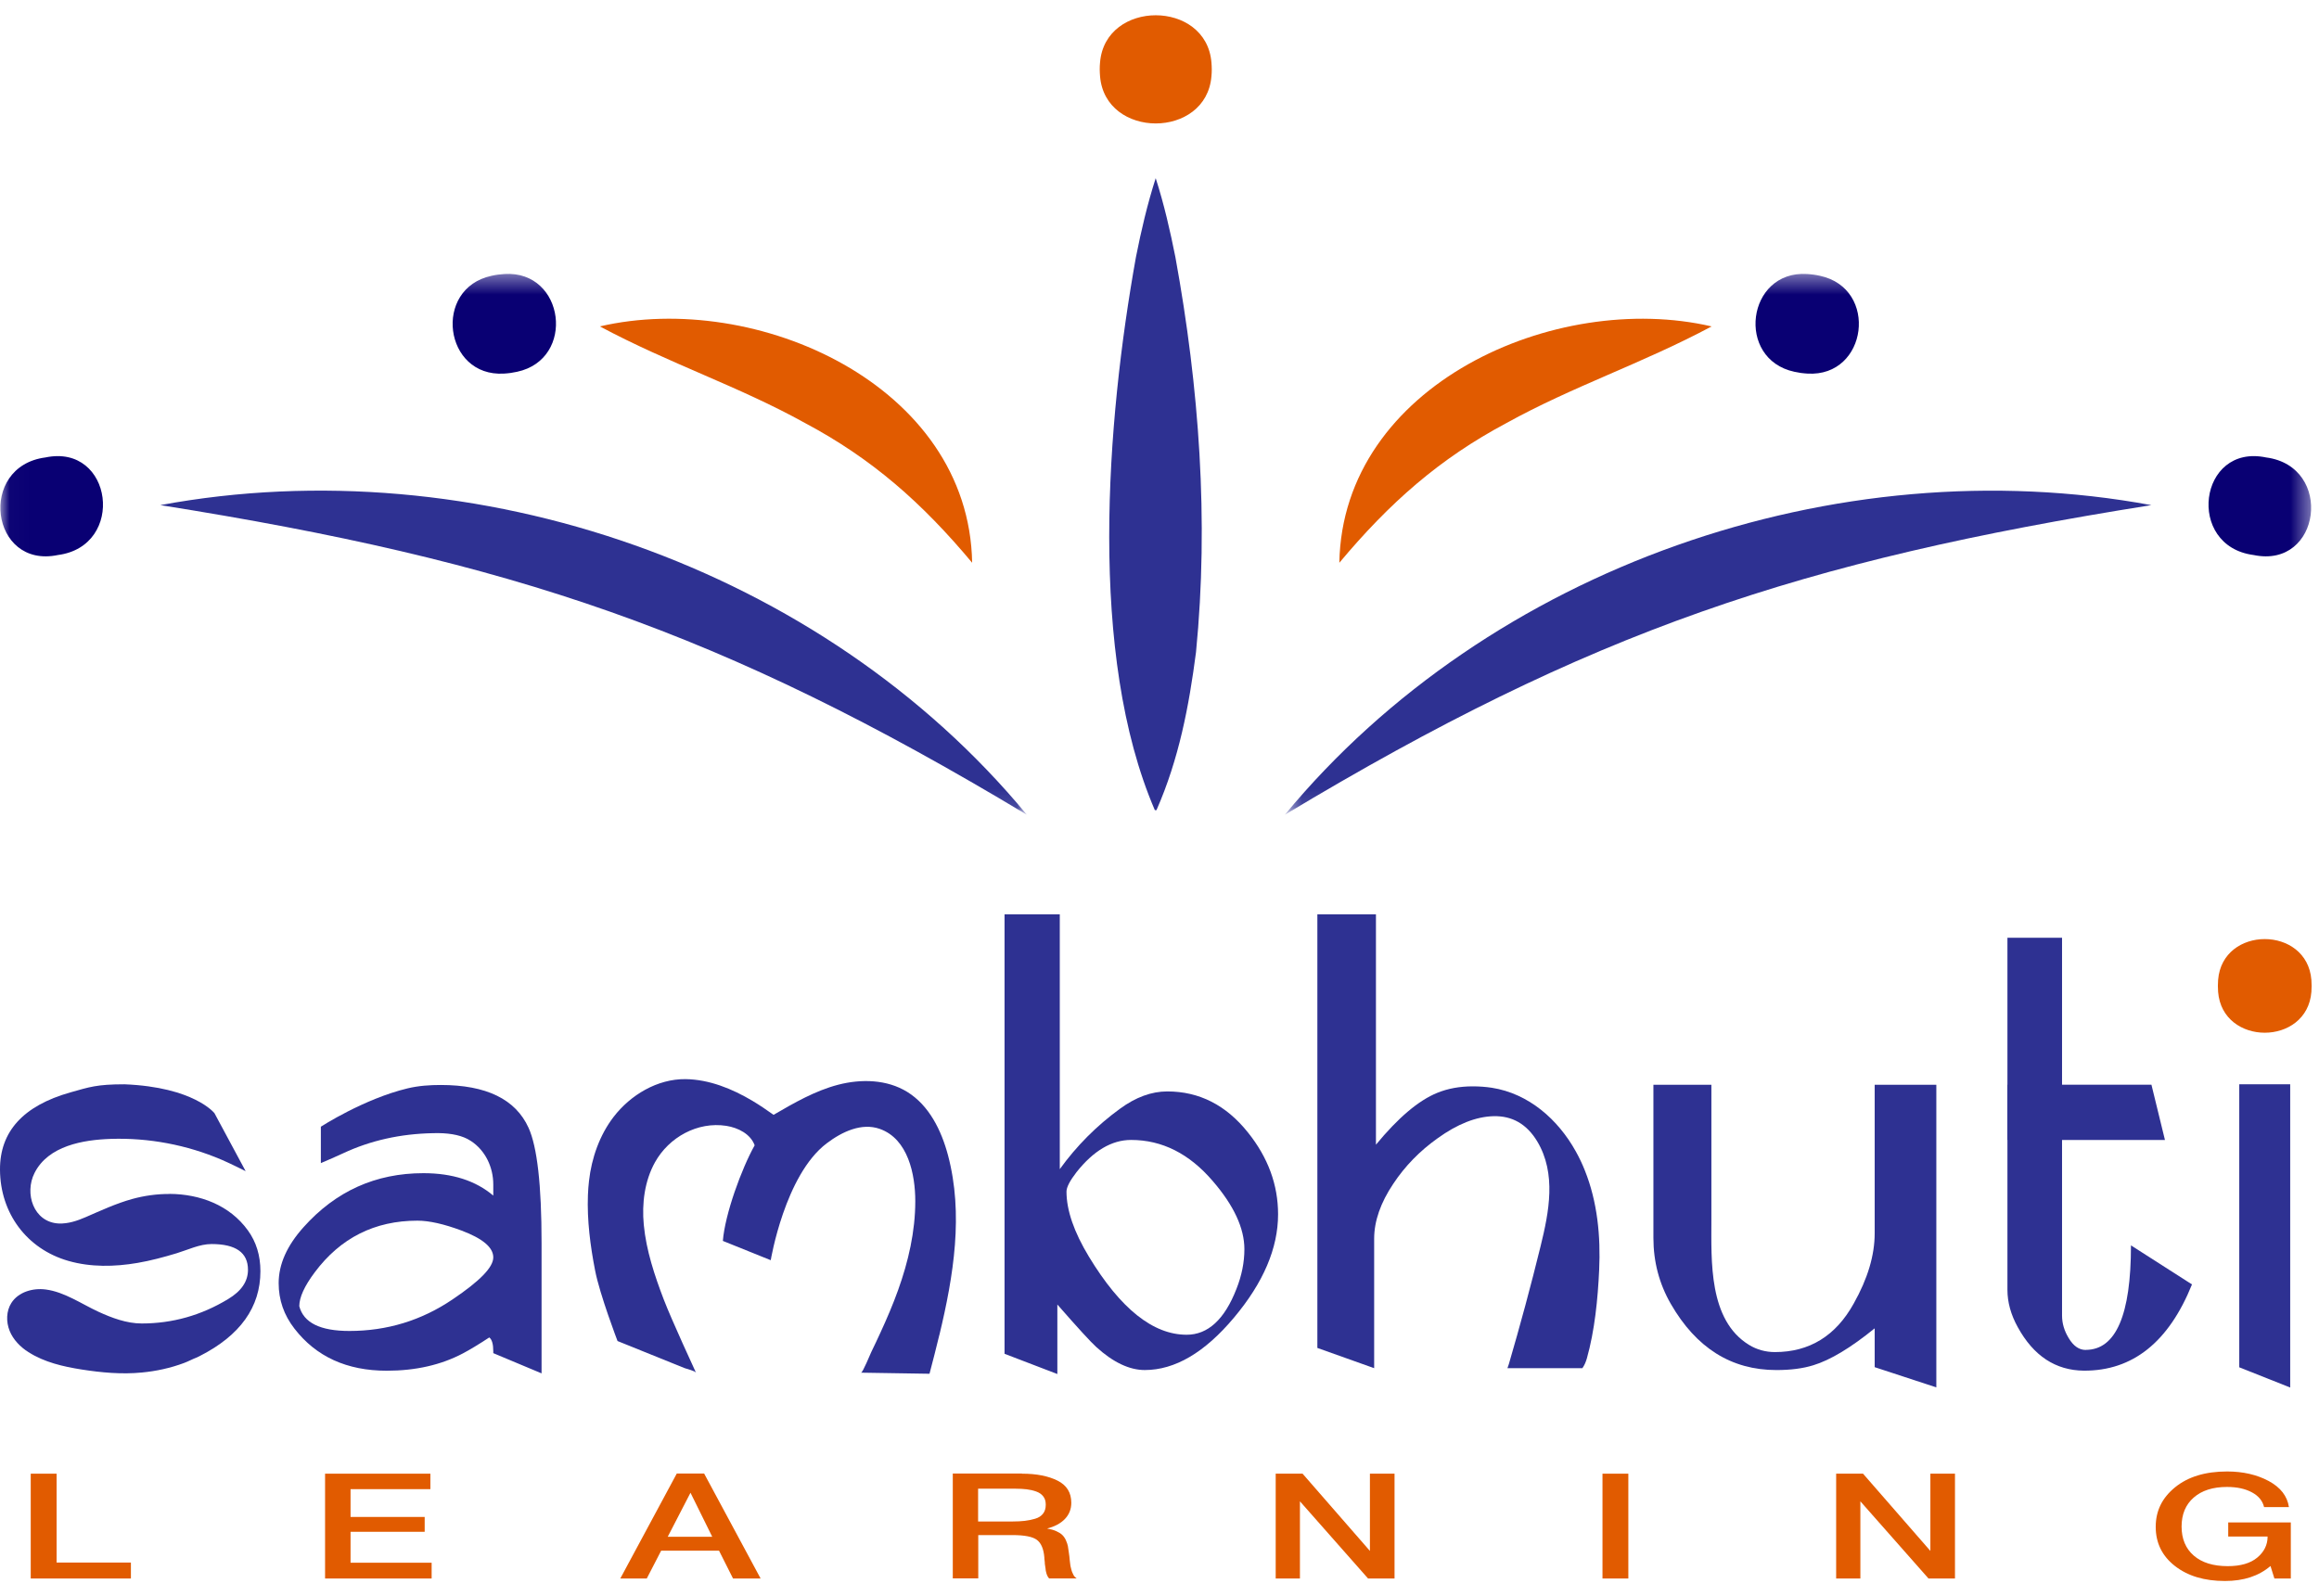 <svg width="122" height="84" viewBox="0 0 122 84" fill="none" xmlns="http://www.w3.org/2000/svg">
<path d="M63.75 3.65C63.75 3.773 63.745 3.892 63.733 4.011C63.462 7.324 58.143 7.324 57.872 4.011C57.864 3.892 57.855 3.769 57.855 3.65C57.855 3.53 57.86 3.407 57.872 3.288C58.143 -0.025 63.462 -0.025 63.733 3.288C63.741 3.407 63.75 3.53 63.75 3.65Z" fill="#E15B00"/>
<path d="M60.755 42.632C57.236 34.461 58.206 22.192 59.76 13.531C60.035 12.146 60.356 10.761 60.8 9.376C61.244 10.761 61.56 12.146 61.836 13.531C63.085 20.383 63.603 27.379 62.921 34.317C62.551 37.165 62.025 39.935 60.841 42.632H60.751H60.755Z" fill="#2E3192"/>
<mask id="mask0_445_4923" style="mask-type:luminance" maskUnits="userSpaceOnUse" x="67" y="14" width="55" height="29">
<path d="M67.594 14.411H121.59V42.874H67.594V14.411Z" fill="white"/>
</mask>
<g mask="url(#mask0_445_4923)">
<path d="M67.594 42.874C78.363 29.852 96.62 23.518 113.18 26.581C94.693 29.515 83.689 33.198 67.594 42.874Z" fill="#2E3192"/>
<path d="M70.461 29.619C70.626 20.247 81.838 15.266 90.046 17.177C86.413 19.121 82.73 20.334 79.253 22.262C75.731 24.136 73.108 26.45 70.457 29.619H70.461Z" fill="#E15B00"/>
<path d="M94.743 19.626C94.628 19.609 94.513 19.589 94.402 19.564C91.295 18.898 91.895 14.225 95.06 14.418C95.175 14.426 95.29 14.435 95.405 14.451C95.52 14.467 95.635 14.488 95.746 14.513C98.854 15.179 98.254 19.852 95.089 19.659C94.974 19.651 94.859 19.642 94.743 19.626Z" fill="#090073"/>
<path d="M118.558 29.206C114.974 28.737 115.665 23.328 119.216 24.072C122.8 24.541 122.109 29.95 118.558 29.206Z" fill="#090073"/>
</g>
<mask id="mask1_445_4923" style="mask-type:luminance" maskUnits="userSpaceOnUse" x="0" y="14" width="55" height="29">
<path d="M54.016 14.411H0.02V42.874H54.016V14.411Z" fill="white"/>
</mask>
<g mask="url(#mask1_445_4923)">
<path d="M54.02 42.873C37.916 33.193 26.913 29.514 8.434 26.58C24.994 23.514 43.252 29.852 54.02 42.873Z" fill="#2E3192"/>
<path d="M51.148 29.618C48.501 26.449 45.874 24.135 42.352 22.261C38.875 20.329 35.196 19.125 31.559 17.176C39.767 15.265 50.983 20.247 51.144 29.618H51.148Z" fill="#E15B00"/>
<path d="M26.862 19.626C26.977 19.609 27.092 19.589 27.203 19.564C30.311 18.898 29.711 14.225 26.546 14.418C26.431 14.426 26.316 14.435 26.2 14.451C26.085 14.467 25.97 14.488 25.859 14.513C22.752 15.179 23.352 19.852 26.517 19.659C26.632 19.651 26.747 19.642 26.862 19.626Z" fill="#090073"/>
<path d="M3.048 29.206C6.632 28.737 5.941 23.328 2.39 24.072C-1.194 24.541 -0.503 29.95 3.048 29.206Z" fill="#090073"/>
</g>
<path d="M49.418 70.247C49.254 70.934 49.077 71.616 48.9 72.29C47.7 72.27 46.5 72.253 45.3 72.233C45.386 72.233 45.785 71.254 45.842 71.135C46.007 70.798 46.167 70.457 46.323 70.116C46.66 69.384 46.977 68.644 47.248 67.888C47.786 66.388 48.152 64.809 48.152 63.206C48.152 61.813 47.778 59.931 46.282 59.404C45.329 59.068 44.297 59.553 43.491 60.165C41.288 61.83 40.548 66.314 40.548 66.314C40.548 66.314 38.892 65.648 38.029 65.299C38.14 63.889 39.011 61.501 39.702 60.268C39.484 59.672 38.834 59.343 38.209 59.244C36.697 59.01 35.197 59.84 34.461 61.156C33.91 62.146 33.762 63.326 33.869 64.452C33.996 65.8 34.44 67.128 34.921 68.385C35.337 69.471 36.594 72.187 36.615 72.233C36.574 72.142 36.109 72.027 36.019 71.994C35.562 71.809 32.488 70.568 32.488 70.568C32.488 70.568 31.555 68.131 31.308 66.856C31.054 65.553 30.881 64.213 30.93 62.886C30.939 62.635 30.959 62.385 30.988 62.134C31.123 60.938 31.543 59.737 32.279 58.776C33.166 57.621 34.58 56.77 36.064 56.786C37.318 56.803 38.522 57.296 39.587 57.929C39.965 58.155 40.334 58.406 40.696 58.665C41.777 58.036 42.879 57.399 44.091 57.082C45.304 56.766 46.66 56.799 47.725 57.456C48.88 58.167 49.525 59.483 49.874 60.794C50.692 63.881 50.175 67.107 49.422 70.243L49.418 70.247Z" fill="#2E3192"/>
<path d="M84.13 66.829C84.06 68.35 83.896 70.023 83.481 71.49C83.423 71.683 83.349 71.856 83.247 71.996H79.305C79.33 71.922 79.358 71.852 79.379 71.782C79.979 69.727 80.538 67.659 81.048 65.58C81.492 63.775 81.89 61.761 80.871 60.06C80.324 59.155 79.56 58.711 78.569 58.736C77.653 58.761 76.674 59.147 75.63 59.899C74.693 60.565 73.916 61.362 73.3 62.291C72.63 63.29 72.293 64.256 72.293 65.185V71.996L69.305 70.931V48.115H72.387V60.236C73.551 58.822 74.623 57.91 75.614 57.507C76.169 57.281 76.789 57.166 77.484 57.166C77.817 57.166 78.154 57.191 78.483 57.24C80.423 57.544 81.964 58.905 82.897 60.582C83.078 60.906 83.238 61.239 83.374 61.584C84.04 63.241 84.213 65.058 84.13 66.829Z" fill="#2E3192"/>
<path d="M109.728 71.037C109.378 71.037 109.078 70.828 108.832 70.413C108.598 70.03 108.482 69.636 108.482 69.233V49.348H105.609V67.873C105.609 68.526 105.79 69.184 106.152 69.837C106.982 71.35 108.141 72.114 109.633 72.127C112.198 72.139 114.093 70.626 115.318 67.589L112.108 65.534C112.108 69.2 111.314 71.033 109.728 71.033V71.037Z" fill="#2E3192"/>
<path d="M113.185 57.079L113.896 59.989H105.609V57.079H113.185Z" fill="#2E3192"/>
<path d="M6.891 83.064H1.617V77.548H2.978V82.225H6.887V83.064H6.891Z" fill="#E15B00"/>
<path d="M22.642 78.362H18.442V79.825H22.342V80.606H18.442V82.234H22.708V83.064H17.102V77.548H22.642V78.362Z" fill="#E15B00"/>
<path d="M40.011 83.064H38.564L37.828 81.601H34.782L34.026 83.064H32.633L35.605 77.54H37.043L40.015 83.064H40.011ZM36.328 78.547L35.128 80.869H37.471L36.324 78.547H36.328Z" fill="#E15B00"/>
<path d="M53.767 77.548C54.531 77.548 55.152 77.672 55.637 77.914C56.122 78.157 56.36 78.547 56.36 79.081C56.36 79.41 56.249 79.694 56.027 79.928C55.805 80.162 55.489 80.331 55.086 80.434C55.275 80.467 55.435 80.512 55.571 80.573C55.707 80.635 55.814 80.701 55.888 80.775C55.962 80.849 56.027 80.939 56.077 81.054C56.126 81.169 56.163 81.268 56.179 81.354C56.196 81.441 56.212 81.552 56.229 81.691C56.237 81.728 56.245 81.798 56.258 81.901C56.27 82.004 56.274 82.074 56.278 82.106C56.278 82.139 56.29 82.197 56.299 82.279C56.307 82.361 56.319 82.419 56.327 82.452C56.336 82.485 56.348 82.534 56.364 82.6C56.381 82.665 56.397 82.715 56.414 82.748C56.43 82.781 56.447 82.822 56.467 82.863C56.488 82.904 56.512 82.945 56.541 82.974C56.57 83.003 56.603 83.031 56.64 83.06H55.193C55.172 83.04 55.152 83.015 55.135 82.986C55.119 82.957 55.102 82.929 55.086 82.892C55.07 82.859 55.061 82.826 55.053 82.797C55.045 82.768 55.037 82.731 55.024 82.682C55.012 82.633 55.008 82.592 55.008 82.563L54.987 82.423L54.967 82.283C54.967 82.25 54.967 82.197 54.955 82.119C54.942 82.041 54.942 81.987 54.942 81.954C54.905 81.507 54.774 81.198 54.548 81.03C54.322 80.861 53.89 80.779 53.257 80.779H51.465V83.056H50.125V77.54H53.763L53.767 77.548ZM51.465 80.064H53.249C53.508 80.064 53.73 80.051 53.906 80.031C54.087 80.01 54.268 79.973 54.453 79.92C54.638 79.867 54.778 79.776 54.872 79.653C54.971 79.529 55.016 79.373 55.016 79.18C55.016 79.003 54.975 78.859 54.885 78.744C54.798 78.629 54.675 78.543 54.511 78.485C54.35 78.428 54.182 78.391 54.013 78.37C53.845 78.35 53.643 78.338 53.413 78.338H51.457V80.064H51.465Z" fill="#E15B00"/>
<path d="M73.365 83.064H71.972L68.388 79.003V83.064H67.113V77.548H68.527L72.07 81.613V77.548H73.365V83.064Z" fill="#E15B00"/>
<path d="M85.665 83.064H84.305V77.548H85.665V83.064Z" fill="#E15B00"/>
<path d="M102.849 83.064H101.456L97.872 79.003V83.064H96.598V77.548H98.012L101.555 81.613V77.548H102.849V83.064Z" fill="#E15B00"/>
<path d="M120.517 83.064H119.654L119.448 82.406C118.836 82.932 118.038 83.195 117.052 83.195C115.971 83.195 115.095 82.932 114.421 82.406C113.747 81.88 113.41 81.193 113.41 80.347C113.41 79.5 113.747 78.822 114.425 78.267C115.104 77.712 116.016 77.432 117.167 77.432C118.001 77.432 118.733 77.601 119.354 77.934C119.978 78.271 120.332 78.727 120.418 79.307H119.111C119.033 78.978 118.819 78.715 118.47 78.53C118.12 78.341 117.685 78.246 117.159 78.246C116.419 78.246 115.835 78.431 115.408 78.805C114.984 79.175 114.771 79.685 114.771 80.33C114.771 80.975 114.984 81.489 115.412 81.859C115.839 82.229 116.435 82.414 117.2 82.414C117.87 82.414 118.388 82.266 118.749 81.966C119.111 81.666 119.296 81.296 119.296 80.856H117.224V80.112H120.517V83.064Z" fill="#E15B00"/>
<path d="M121.612 51.88C121.612 51.987 121.608 52.09 121.6 52.193C121.374 55.061 116.918 55.061 116.692 52.193C116.684 52.09 116.68 51.983 116.68 51.88C116.68 51.777 116.684 51.67 116.692 51.568C116.918 48.699 121.374 48.699 121.6 51.568C121.608 51.67 121.612 51.777 121.612 51.88Z" fill="#E15B00"/>
<path d="M8.928 62.829C8.258 62.825 7.583 62.919 6.946 63.096C6.104 63.33 5.311 63.7 4.513 64.046C4.061 64.243 3.58 64.403 3.091 64.383C1.759 64.317 1.274 62.796 1.817 61.723C2.54 60.289 4.377 59.98 5.824 59.931C7.818 59.865 9.828 60.244 11.661 61.029C12.097 61.214 12.923 61.629 12.923 61.629L11.283 58.579C11.283 58.579 10.21 57.206 6.552 57.058C5.089 57.058 4.706 57.202 3.695 57.486C1.221 58.188 -0.012 59.545 9.15652e-05 61.555C0.012 63.836 1.402 65.722 3.597 66.351C4.772 66.688 6.026 66.664 7.23 66.458C7.929 66.339 8.615 66.154 9.293 65.949C9.889 65.768 10.502 65.464 11.131 65.464C12.409 65.464 13.046 65.916 13.046 66.82C13.046 67.428 12.701 67.938 12.006 68.357C10.592 69.216 9.071 69.644 7.456 69.644C6.667 69.644 5.886 69.352 5.179 69.027C4.287 68.616 3.399 67.987 2.409 67.856C1.73 67.765 0.962 67.987 0.596 68.567C0.325 68.994 0.317 69.557 0.506 70.03C0.695 70.499 1.069 70.881 1.496 71.152C2.335 71.686 3.321 71.912 4.287 72.065C5.331 72.229 6.404 72.328 7.456 72.225C8.212 72.155 8.965 71.991 9.68 71.724C9.914 71.637 10.136 71.514 10.366 71.427C10.387 71.415 10.411 71.407 10.432 71.395C10.457 71.382 10.481 71.37 10.506 71.358C12.635 70.277 13.7 68.785 13.7 66.894C13.7 66.072 13.482 65.357 13.046 64.752C12.08 63.408 10.514 62.837 8.928 62.825V62.829Z" fill="#2E3192"/>
<path d="M101.868 57.084V73.007L98.625 71.943V69.9C97.367 70.923 96.286 71.573 95.39 71.844C94.847 72.013 94.202 72.095 93.454 72.095C91.082 72.095 89.233 70.931 87.897 68.609C87.288 67.549 86.984 66.394 86.984 65.14V57.084H90.034V64.187C90.034 66.34 89.878 69.464 92.015 70.771C92.422 71.022 92.891 71.149 93.372 71.149C95.192 71.149 96.578 70.299 97.523 68.593C98.259 67.286 98.625 66.053 98.625 64.898V57.084H101.868Z" fill="#2E3192"/>
<path d="M120.485 57.058V73.014L117.805 71.95V57.058H120.485Z" fill="#2E3192"/>
<path d="M65.655 59.595C64.504 58.152 63.09 57.433 61.409 57.433C60.579 57.433 59.749 57.737 58.919 58.346C57.694 59.237 56.637 60.298 55.754 61.523V48.115H52.848V71.239L55.626 72.304V68.646C56.711 69.887 57.394 70.631 57.673 70.882C58.565 71.692 59.416 72.094 60.225 72.094C61.812 72.094 63.378 71.174 64.919 69.336C66.465 67.495 67.238 65.682 67.238 63.898C67.238 62.349 66.712 60.914 65.655 59.595ZM65.047 67.828C64.422 69.435 63.547 70.237 62.429 70.237C60.661 70.237 58.947 68.868 57.287 66.13C56.502 64.832 56.107 63.689 56.107 62.702C56.107 62.476 56.284 62.135 56.633 61.683C57.529 60.553 58.487 59.986 59.506 59.986C61.138 59.986 62.568 60.709 63.801 62.148C64.911 63.434 65.466 64.63 65.466 65.736C65.466 66.426 65.326 67.125 65.047 67.828Z" fill="#2E3192"/>
<path d="M27.805 59.343C27.122 57.843 25.585 57.094 23.189 57.094C22.613 57.094 22.03 57.132 21.446 57.271C19.144 57.822 16.88 59.289 16.88 59.289V61.205C17.27 61.04 17.661 60.868 18.063 60.683C19.49 60.017 21.06 59.663 22.774 59.63C23.538 59.606 24.142 59.705 24.586 59.931C24.648 59.964 24.714 60.001 24.776 60.042C25.536 60.539 25.951 61.423 25.951 62.331V62.915C25.026 62.13 23.801 61.735 22.276 61.735C19.765 61.735 17.665 62.68 15.971 64.575C15.096 65.549 14.66 66.532 14.66 67.522C14.66 68.402 14.935 69.199 15.49 69.914C16.629 71.39 18.248 72.13 20.345 72.13C21.869 72.13 23.205 71.826 24.356 71.217C24.714 71.028 25.178 70.749 25.741 70.379C25.881 70.486 25.951 70.728 25.951 71.11V71.205L28.491 72.269V65.397C28.491 62.36 28.261 60.342 27.805 59.343ZM23.809 68.377C22.17 69.487 20.361 70.038 18.38 70.038C16.847 70.038 15.971 69.606 15.745 68.735C15.745 68.27 16.017 67.674 16.559 66.951C17.911 65.142 19.712 64.234 21.96 64.234C22.576 64.234 23.349 64.407 24.274 64.752C25.392 65.171 25.951 65.64 25.951 66.166C25.951 66.692 25.236 67.415 23.809 68.377Z" fill="#2E3192"/>
</svg>
